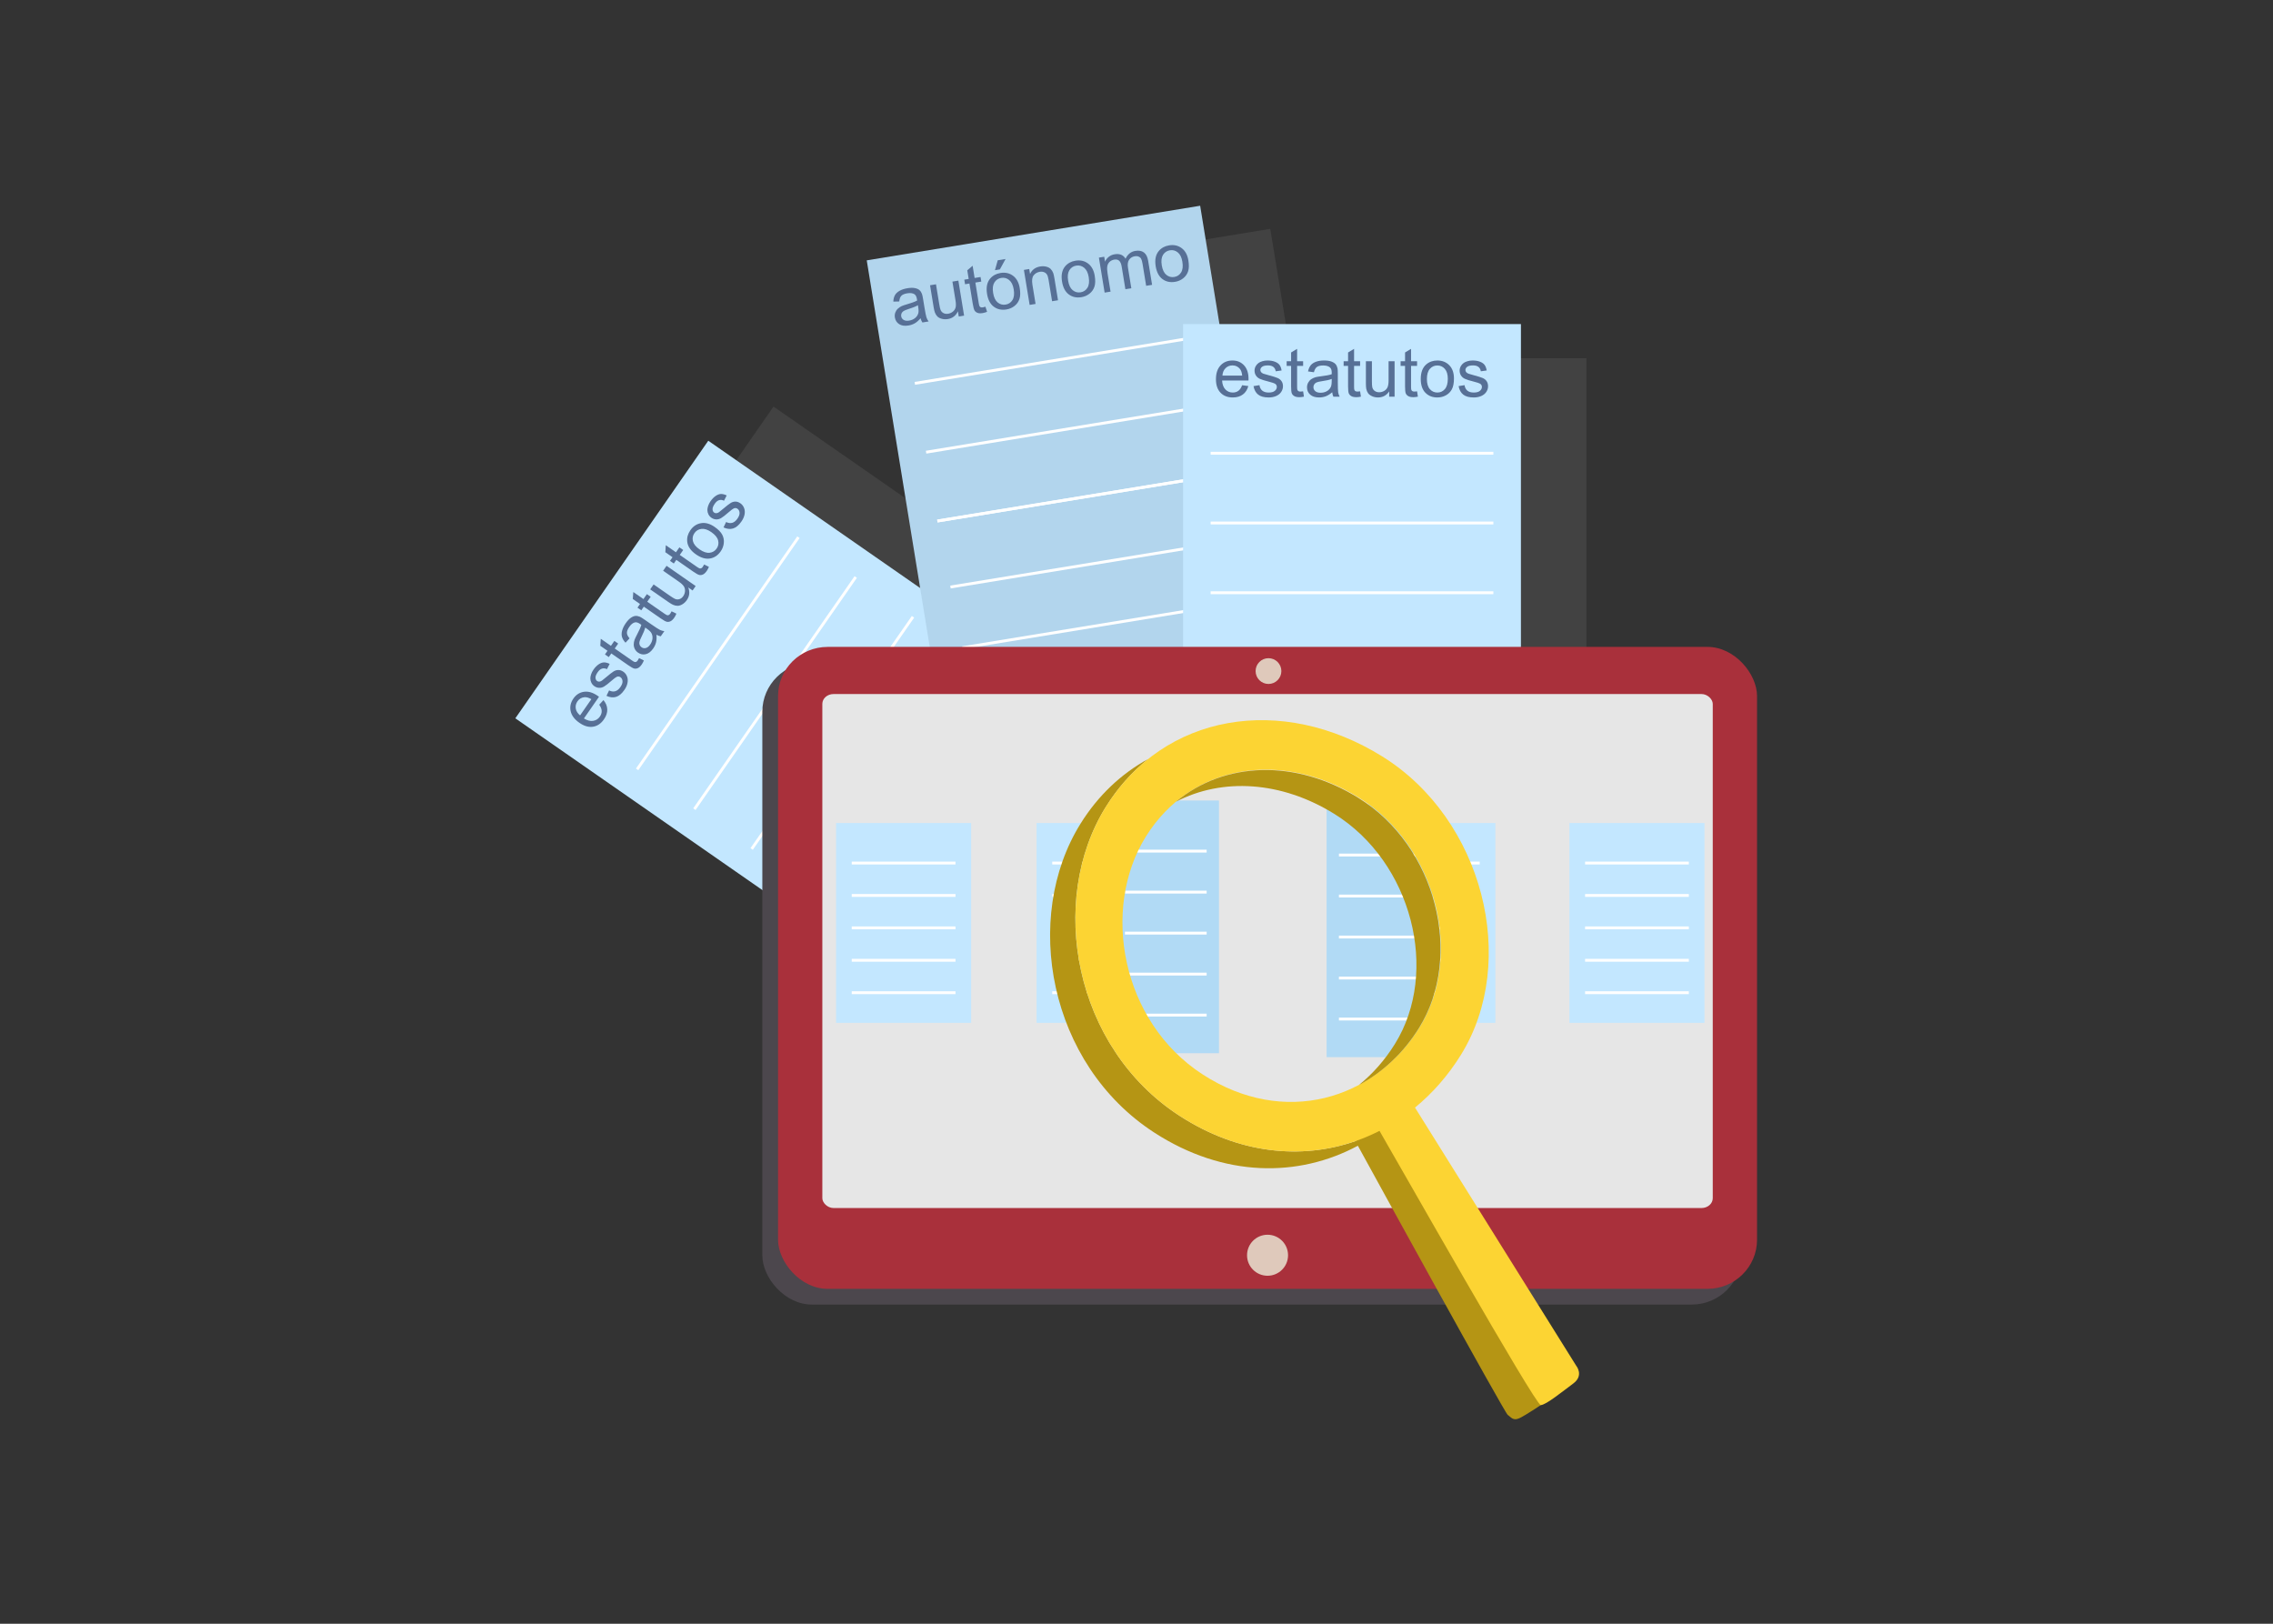 <?xml version="1.0" encoding="UTF-8"?> <svg xmlns="http://www.w3.org/2000/svg" xmlns:xlink="http://www.w3.org/1999/xlink" xmlns:xodm="http://www.corel.com/coreldraw/odm/2003" xml:space="preserve" width="280mm" height="200mm" version="1.1" style="shape-rendering:geometricPrecision; text-rendering:geometricPrecision; image-rendering:optimizeQuality; fill-rule:evenodd; clip-rule:evenodd" viewBox="0 0 28000 20000"><rect x="0" y="0" width="28000" height="20000" fill="#333333" stroke="none"/> <defs> <style type="text/css"> .str0 {stroke:white;stroke-width:35.28;stroke-miterlimit:22.926} .fil15 {fill:none} .fil4 {fill:#26A244} .fil9 {fill:#3E7560} .fil17 {fill:#4C474D} .fil6 {fill:#577096} .fil10 {fill:#5E5E5E} .fil8 {fill:#A68A78} .fil7 {fill:#A9303B} .fil18 {fill:#A9303B} .fil20 {fill:#B1DAF5} .fil16 {fill:#B2D5ED} .fil5 {fill:#B59514} .fil21 {fill:#B59514} .fil1 {fill:#C3E7FF} .fil13 {fill:#C3E7FF} .fil3 {fill:#C3EED0} .fil11 {fill:#DADADA} .fil2 {fill:#DFC9BB} .fil23 {fill:#DFC9BB} .fil19 {fill:#E6E6E6} .fil0 {fill:#FCD433} .fil22 {fill:#FCD433} .fil14 {fill:#577096;fill-rule:nonzero} .fil12 {fill:gray;fill-opacity:0.2} </style> </defs> <g id="Слой_x0020_1">  <rect class="fil0" x="5171.18" y="21296.75" width="3038.95" height="3038.95"></rect> <rect class="fil1" x="12304.64" y="21296.75" width="3038.95" height="3038.95"></rect> <rect class="fil2" x="19417.61" y="21296.75" width="3038.95" height="3038.95"></rect> <rect class="fil3" x="15921.86" y="21296.75" width="3038.95" height="3038.95"></rect> <rect class="fil4" x="8738" y="21296.75" width="3038.95" height="3038.95"></rect> <rect class="fil5" x="5171.18" y="26539.9" width="3038.95" height="3038.95"></rect> <rect class="fil6" x="12304.64" y="26539.9" width="3038.95" height="3038.95"></rect> <rect class="fil7" x="15921.87" y="26539.9" width="3038.95" height="3038.95"></rect> <rect class="fil8" x="19438.13" y="26539.9" width="3038.95" height="3038.95"></rect> <rect class="fil9" x="8738" y="26539.9" width="3038.95" height="3038.95"></rect> <rect class="fil10" x="10521.33" y="31963.78" width="3038.95" height="3038.95"></rect> <rect class="fil11" x="14113.25" y="31963.78" width="3038.95" height="3038.95"></rect> <g id="_93987675968"> <polygon class="fil12" points="7153.37,8425.46 9528.62,5007.82 13206.54,7563.97 10831.29,10981.6 "></polygon> <rect class="fil13" transform="matrix(0.691 -0.994 0.994 0.691 6348.1 8847.6)" width="3439.65" height="3701.61"></rect> <path class="fil14" d="M7381.57 8680.2l52 -57.12c29.7,35.17 45.41,73.25 47,113.99 1.58,40.72 -11.97,81.86 -40.87,123.44 -36.34,52.29 -81.28,82.54 -134.82,90.77 -53.42,8.3 -109.34,-7.84 -167.5,-48.27 -60.12,-41.78 -96.16,-89.71 -107.79,-143.74 -11.76,-54.12 -0.41,-105.84 33.93,-155.25 33.22,-47.8 76.6,-75.56 130.24,-83.2 53.65,-7.64 110.06,9.02 169.14,50.08 3.57,2.48 8.9,6.36 15.89,11.55l-185.63 267.09c40.87,25 78.74,34.91 113.5,29.36 34.7,-5.44 62.55,-23.14 83.28,-52.98 15.45,-22.22 22.79,-45.31 21.93,-69.13 -0.78,-23.95 -10.91,-49.43 -30.3,-76.59zm-235.76 131.31l138.8 -199.72c-32.02,-18.32 -59.96,-26.29 -83.77,-24.23 -36.75,2.99 -65.95,19.94 -87.32,50.69 -19.37,27.88 -26.29,57.74 -20.84,89.71 5.52,31.86 23.24,59.71 53.13,83.55z"></path> <path id="_1" class="fil14" d="M7470.84 8570.93l32.1 -66.84c26.4,13.38 51.39,16.75 75.02,10.27 23.5,-6.54 45,-23.71 64.21,-51.35 19.45,-28 28.22,-52.64 26.27,-74.16 -1.93,-21.32 -10.57,-37.4 -25.88,-48.05 -13.7,-9.52 -28.78,-10.95 -45.02,-4.3 -11.33,4.77 -32.53,20.78 -63.83,47.87 -42.08,36.69 -73.12,60.72 -93.31,72.32 -20.22,11.39 -40.55,16.57 -61.23,15.35 -20.56,-1.14 -39.68,-7.77 -57.19,-19.94 -16.01,-11.13 -28.19,-25.06 -36.74,-41.76 -8.47,-16.81 -12.87,-34.57 -13.13,-53.36 -0.35,-14.26 2.74,-31.23 9.19,-50.84 6.53,-19.71 16.2,-38.79 29.17,-57.45 19.52,-28.1 40.69,-49.95 63.6,-65.46 22.87,-15.69 44.81,-23.68 65.68,-24.2 20.9,-0.34 44.32,5.52 70.23,17.89l-33.01 65.19c-20.5,-10.31 -40.58,-12.65 -60.02,-7.03 -19.44,5.62 -37.27,20.21 -53.68,43.82 -19.29,27.76 -28.53,50.89 -27.57,69.16 0.97,18.26 7.63,31.77 19.96,40.34 7.83,5.44 16.65,7.98 26.43,7.44 9.89,-0.48 20.66,-4.43 32.29,-12.07 6.55,-4.5 24.06,-18.64 52.77,-42.74 41.19,-34.92 71.44,-58.31 90.54,-70.32 19.11,-12 39.1,-17.92 59.65,-17.98 20.74,-0.1 41.38,7.07 62.11,21.47 20.16,14.01 35.08,33.09 44.68,57.36 9.61,24.28 11.58,50.92 5.92,79.95 -5.73,29.16 -18.42,57.74 -37.96,85.85 -32.33,46.53 -66.74,75.39 -102.95,86.44 -36.32,10.97 -75.69,6.67 -118.3,-12.87z"></path> <path id="_2" class="fil14" d="M7872.38 8105.97l59.44 29c-8.28,19.53 -17.08,36.13 -26.37,49.49 -15.28,22 -30.59,36.64 -46.1,43.97 -15.43,7.21 -30.45,9.41 -45.29,6.44 -14.85,-2.97 -40.48,-17.21 -77,-42.59l-206.62 -143.6 -31.22 44.93 -47 -32.66 31.23 -44.93 -88.69 -61.63 5.75 -86.18 125.2 87.01 42.26 -60.82 47 32.66 -42.27 60.82 210.08 146c17.39,12.09 29.29,18.81 35.76,20.07 6.4,1.36 12.71,0.64 19.06,-2.12 6.25,-2.84 12.54,-8.71 18.79,-17.7 4.64,-6.68 10,-16.11 15.99,-28.16z"></path> <path id="_3" class="fil14" d="M8086.23 7818.18c3.54,35.94 1.89,67.07 -4.65,93.45 -6.54,26.36 -18.15,51.43 -34.8,75.39 -27.38,39.39 -57.99,63.03 -91.95,70.85 -33.85,7.91 -65.75,1.45 -95.57,-19.28 -17.51,-12.16 -30.72,-27.32 -39.71,-45.35 -8.91,-18.15 -13.14,-36.64 -12.93,-55.62 0.29,-19.09 3.69,-38.26 10.48,-57.61 5.23,-14.14 14.8,-34.31 28.53,-60.47 28.35,-53.06 46.53,-94.22 54.56,-122.97 -8.13,-6 -13.35,-9.79 -15.54,-11.32 -24.64,-17.12 -46.04,-23.45 -64.18,-18.98 -24.51,6.02 -47.4,24.46 -68.69,55.08 -19.93,28.69 -29.59,53.4 -29.02,73.96 0.49,20.66 11.27,43.01 32.27,67.35l-49.59 53.66c-21.69,-23.09 -36.14,-46.29 -43.17,-69.62 -7.01,-23.33 -6.5,-49.62 1.3,-79.04 7.84,-29.22 22.55,-59.49 44.01,-90.35 21.28,-30.63 42.23,-53.15 62.85,-67.33 20.55,-14.09 39.37,-22.01 56.56,-23.38 17.18,-1.39 35.4,1.89 54.67,9.81 11.73,5.24 31.11,17.18 57.95,35.83l80.62 56.03c56.32,39.14 92.79,62.61 109.64,70.56 16.77,8.07 34.69,13 53.63,15.24l-44.19 63.58c-17.03,-2.78 -34.71,-9.28 -53.08,-19.47zm-138.12 -88.82c-6.39,28.36 -21.83,66.81 -46.35,115.36 -13.89,27.59 -22.18,48.13 -24.89,61.61 -2.72,13.49 -1.67,26.01 2.93,37.57 4.72,11.65 12.27,21.17 22.87,28.54 16.01,11.13 33.73,14.38 53,9.51 19.28,-4.88 37.18,-19.09 53.59,-42.7 16.25,-23.38 25.67,-47.75 28.14,-73.19 2.52,-25.24 -2.05,-48.4 -13.75,-69.17 -9.15,-16.09 -27.06,-33.33 -53.67,-51.82l-21.87 -15.71z"></path> <path id="_4" class="fil14" d="M8272.94 7529.63l59.43 29.01c-8.27,19.53 -17.08,36.12 -26.36,49.48 -15.29,22 -30.6,36.64 -46.1,43.97 -15.44,7.21 -30.46,9.41 -45.3,6.44 -14.85,-2.97 -40.48,-17.2 -77,-42.58l-206.62 -143.6 -31.22 44.92 -46.99 -32.66 31.22 -44.92 -88.69 -61.64 5.76 -86.18 125.19 87.01 42.27 -60.82 46.99 32.67 -42.26 60.81 210.07 146c17.39,12.09 29.29,18.81 35.76,20.07 6.4,1.37 12.71,0.64 19.06,-2.12 6.25,-2.84 12.55,-8.71 18.79,-17.69 4.65,-6.69 10.01,-16.11 16,-28.17z"></path> <path id="_5" class="fil14" d="M8531.7 7273.06l-53.33 -37.06c21.29,56.12 15.31,108 -17.91,155.79 -14.65,21.08 -32.37,37.97 -53.16,50.68 -20.91,12.63 -40.49,19.18 -58.86,19.56 -18.49,0.3 -37.78,-3.89 -58,-12.64 -13.66,-5.91 -33.43,-17.77 -59.23,-35.7l-221.94 -154.25 42.26 -60.81 198.45 137.92c31.68,22.01 53.98,35.64 66.6,40.81 18.65,7.34 36.69,7.92 54.44,1.8 17.66,-6 32.83,-18 45.48,-36.19 12.65,-18.2 19.89,-38.45 21.61,-60.83 1.71,-22.37 -3.22,-42.55 -14.59,-60.36 -11.45,-17.69 -32.51,-37.28 -63.03,-58.49l-191.77 -133.28 42.27 -60.81 358.66 249.26 -37.95 54.6z"></path> <path id="_6" class="fil14" d="M8673.49 6953.29l59.44 29.01c-8.28,19.53 -17.08,36.12 -26.37,49.48 -15.29,22 -30.59,36.64 -46.1,43.98 -15.44,7.21 -30.46,9.41 -45.3,6.44 -14.85,-2.98 -40.48,-17.21 -76.99,-42.59l-206.62 -143.6 -31.23 44.92 -46.99 -32.66 31.22 -44.92 -88.68 -61.64 5.75 -86.18 125.19 87.01 42.27 -60.81 46.99 32.66 -42.26 60.81 210.07 146.01c17.4,12.08 29.3,18.81 35.77,20.06 6.39,1.37 12.71,0.64 19.06,-2.12 6.25,-2.84 12.54,-8.71 18.78,-17.69 4.65,-6.68 10.01,-16.11 16,-28.17z"></path> <path id="_7" class="fil14" d="M8574.26 6829.16c-66.22,-46.02 -102.49,-98.56 -108.69,-157.7 -5.12,-49.17 7.81,-96.03 38.63,-140.37 34.18,-49.18 78.32,-78.28 132.34,-87.2 53.82,-8.88 109.29,6.43 166.07,45.89 46.07,32.03 77.43,64.07 94.2,96.22 16.77,32.16 23.26,66.55 19.48,103.21 -3.7,36.54 -16.54,70.5 -38.23,101.71 -34.9,50.22 -79.09,79.63 -132.75,88.28 -53.66,8.65 -110.7,-8.1 -171.05,-50.04zm43.34 -62.11c45.84,31.86 87.13,45.69 123.75,41.42 36.81,-4.31 65.74,-21.61 86.95,-52.13 20.97,-30.18 27.03,-63.21 18.11,-99.29 -8.98,-35.98 -36.92,-70.25 -83.8,-102.83 -44.23,-30.74 -84.78,-43.89 -121.49,-39.51 -36.81,4.3 -65.66,21.49 -86.47,51.44 -21.21,30.52 -27.46,63.58 -18.78,99.51 8.76,35.81 36,69.61 81.73,101.39z"></path> <path id="_8" class="fil14" d="M8912.64 6496.39l32.1 -66.84c26.39,13.38 51.38,16.75 75.01,10.27 23.51,-6.54 45.01,-23.71 64.22,-51.35 19.45,-28 28.22,-52.64 26.26,-74.15 -1.92,-21.33 -10.56,-37.41 -25.87,-48.06 -13.71,-9.52 -28.78,-10.95 -45.02,-4.3 -11.33,4.77 -32.53,20.78 -63.83,47.87 -42.08,36.69 -73.12,60.72 -93.31,72.32 -20.22,11.4 -40.55,16.57 -61.23,15.35 -20.56,-1.14 -39.69,-7.77 -57.19,-19.94 -16.02,-11.13 -28.19,-25.06 -36.74,-41.76 -8.47,-16.81 -12.87,-34.57 -13.14,-53.36 -0.34,-14.26 2.75,-31.23 9.2,-50.83 6.53,-19.72 16.2,-38.8 29.16,-57.46 19.53,-28.1 40.7,-49.94 63.61,-65.45 22.86,-15.7 44.81,-23.69 65.68,-24.21 20.9,-0.34 44.32,5.52 70.23,17.89l-33.01 65.19c-20.5,-10.31 -40.58,-12.65 -60.02,-7.03 -19.45,5.62 -37.28,20.21 -53.68,43.82 -19.29,27.76 -28.54,50.89 -27.57,69.16 0.97,18.26 7.63,31.77 19.95,40.34 7.84,5.44 16.66,7.98 26.44,7.44 9.89,-0.48 20.66,-4.43 32.29,-12.06 6.55,-4.51 24.06,-18.65 52.77,-42.75 41.19,-34.92 71.44,-58.31 90.54,-70.31 19.11,-12.01 39.1,-17.93 59.64,-17.99 20.75,-0.1 41.39,7.07 62.11,21.47 20.16,14.02 35.08,33.09 44.69,57.37 9.61,24.27 11.58,50.91 5.92,79.94 -5.74,29.16 -18.43,57.74 -37.96,85.85 -32.34,46.53 -66.74,75.39 -102.96,86.44 -36.31,10.97 -75.69,6.67 -118.29,-12.87z"></path> <line class="fil15 str0" x1="7848.34" y1="9476.51" x2="9835.8" y2="6616.85"></line> <line class="fil15 str0" x1="8553.8" y1="9966.8" x2="10541.26" y2="7107.14"></line> <line class="fil15 str0" x1="9259.26" y1="10457.09" x2="11246.71" y2="7597.43"></line> </g> <polygon class="fil12" points="15379.87,4412.13 19541.85,4412.13 19541.85,8891.08 15379.87,8891.08 "></polygon> <polygon class="fil12" points="11540.49,3491.35 15647.75,2818.74 16371.59,7238.82 12264.32,7911.43 "></polygon> <polygon class="fil16" points="10676.94,3206.84 14784.22,2534.23 15675.49,8002.33 11568.22,8674.93 "></polygon> <path class="fil14" d="M11339.85 3920.09c-23.34,27.55 -46.85,48.03 -70.34,61.69 -23.49,13.65 -49.57,22.76 -78.36,27.47 -47.34,7.75 -85.62,2.23 -114.88,-16.72 -29.23,-18.81 -46.79,-46.21 -52.66,-82.05 -3.44,-21.04 -1.75,-41.08 4.94,-60.08 6.83,-19.02 17.17,-34.93 30.94,-47.99 13.92,-13.08 30.05,-23.97 48.68,-32.57 13.78,-6.08 34.92,-13.24 63.27,-21.58 57.83,-16.58 100.05,-32.17 126.28,-46.4 -1.36,-10.02 -2.26,-16.4 -2.69,-19.04 -4.85,-29.61 -15.19,-49.38 -31.03,-59.3 -21.38,-13.41 -50.55,-17.02 -87.36,-10.99 -34.47,5.65 -58.94,15.91 -73.3,30.62 -14.5,14.74 -23.05,38.02 -25.91,70.05l-73.05 1.73c1.49,-31.65 8.09,-58.18 19.96,-79.45 11.87,-21.27 31.1,-39.21 57.66,-54.07 26.44,-14.71 58.41,-25.21 95.51,-31.28 36.81,-6.03 67.55,-6.65 92.09,-1.72 24.41,4.95 43.21,12.96 56.16,24.35 12.94,11.38 23.27,26.74 30.99,46.09 4.4,12.07 9.32,34.29 14.6,66.54l15.86 96.89c11.09,67.69 19.61,110.21 25.63,127.84 5.87,17.66 14.8,33.96 26.38,49.12l-76.41 12.52c-9.85,-14.17 -17.5,-31.39 -22.96,-51.67zm-32.33 -161c-24.81,15.14 -63.17,30.81 -115.1,46.99 -29.48,9.23 -50,17.57 -61.57,25 -11.58,7.44 -19.84,16.9 -24.94,28.26 -5.08,11.49 -6.66,23.54 -4.58,36.27 3.15,19.25 13.15,34.24 30.06,44.68 16.92,10.46 39.58,13.42 67.96,8.77 28.09,-4.6 52.15,-14.79 72.14,-30.72 19.88,-15.76 33.33,-35.16 40.1,-58.01 5.19,-17.76 5.1,-42.63 -0.13,-74.6l-3.94 -26.64z"></path> <path id="_1_0" class="fil14" d="M11810.59 3898.43l-10.5 -64.09c-25.49,54.35 -66.9,86.15 -124.34,95.55 -25.33,4.15 -49.8,3.18 -73.39,-2.91 -23.62,-6.22 -41.95,-15.72 -55.01,-28.65 -13.08,-13.07 -23.5,-29.84 -31.28,-50.45 -5.27,-13.92 -10.51,-36.37 -15.58,-67.38l-43.68 -266.72 73.08 -11.97 39.06 238.49c6.23,38.06 11.97,63.56 17.03,76.23 7.71,18.5 19.85,31.86 36.59,40.35 16.61,8.5 35.78,11.05 57.65,7.47 21.87,-3.58 41.45,-12.47 58.72,-26.81 17.26,-14.34 28.31,-31.93 33.19,-52.49 4.73,-20.53 4.15,-49.29 -1.86,-85.97l-37.74 -230.46 73.09 -11.97 70.59 431.03 -65.62 10.75z"></path> <path id="_2_1" class="fil14" d="M12138.9 3777.72l20.53 62.87c-19.79,7.65 -37.83,12.87 -53.89,15.5 -26.43,4.33 -47.6,3.53 -63.66,-2.5 -15.92,-6.07 -27.95,-15.32 -36.14,-28.05 -8.2,-12.73 -15.82,-41.04 -23,-84.93l-40.67 -248.31 -53.99 8.84 -9.25 -56.48 54 -8.84 -17.46 -106.58 65.89 -55.84 24.64 150.46 73.09 -11.97 9.25 56.47 -73.09 11.97 41.34 252.47c3.43,20.9 6.88,34.13 10.48,39.65 3.47,5.54 8.39,9.57 14.79,12.21 6.39,2.51 14.98,2.95 25.78,1.18 8.03,-1.32 18.53,-4.03 31.36,-8.12z"></path> <path id="_3_2" class="fil14" d="M12158.99 3620.08c-13.04,-79.58 -0.55,-142.19 37.61,-187.8 31.74,-37.89 74.39,-61.22 127.68,-69.95 59.11,-9.68 110.73,1.77 154.72,34.36 43.84,32.47 71.44,82.97 82.61,151.2 9.07,55.37 7.88,100.19 -3.54,134.61 -11.42,34.42 -31.6,63.02 -60.56,85.82 -28.82,22.76 -62.14,37.18 -99.65,43.32 -60.34,9.88 -112.22,-1.38 -155.77,-33.9 -43.56,-32.52 -71.23,-85.13 -83.1,-157.66zm74.76 -12.1c9.02,55.09 27.82,94.37 56.37,117.69 28.72,23.44 61.27,32.17 97.95,26.17 36.27,-5.94 64.2,-24.58 83.91,-56.09 19.58,-31.49 24.75,-75.4 15.52,-131.74 -8.7,-53.15 -27.47,-91.43 -56.17,-114.74 -28.7,-23.44 -61.13,-32.2 -97.12,-26.3 -36.68,6 -64.76,24.53 -84.53,55.76 -19.62,31.21 -24.93,74.3 -15.93,129.25zm22.43 -279.69l34.52 -122.48 96.34 -15.77 -70.24 128.32 -60.62 9.93z"></path> <path id="_4_3" class="fil14" d="M12683.58 3755.47l-70.58 -431.03 65.61 -10.75 10.02 61.19c23.88,-52.1 65.72,-82.97 125.37,-92.74 26.03,-4.26 50.61,-3.46 73.86,2.26 23.25,5.72 41.6,15.36 54.86,28.68 13.27,13.32 23.83,30.07 31.52,50.13 4.85,13.12 10.11,36.57 15.64,70.34l43.34 264.66 -73.08 11.97 -42.89 -261.88c-4.87,-29.77 -11.29,-51.6 -19.36,-65.34 -8.08,-13.74 -20.11,-23.86 -35.96,-30.35 -15.83,-6.37 -33.58,-8.01 -52.96,-4.84 -30.99,5.08 -56.1,19.28 -75.43,42.77 -19.34,23.35 -24.41,62.69 -15.38,117.79l38.51 235.17 -73.09 11.97z"></path> <path id="_5_4" class="fil14" d="M13082.78 3468.8c-13.03,-79.59 -0.54,-142.19 37.61,-187.8 31.75,-37.89 74.4,-61.22 127.69,-69.95 59.1,-9.68 110.72,1.77 154.72,34.36 43.83,32.47 71.43,82.97 82.61,151.2 9.06,55.37 7.87,100.19 -3.55,134.61 -11.41,34.42 -31.6,63.01 -60.55,85.81 -28.82,22.77 -62.14,37.18 -99.65,43.33 -60.35,9.88 -112.22,-1.39 -155.78,-33.9 -43.56,-32.52 -71.22,-85.13 -83.1,-157.66zm74.77 -12.1c9.02,55.09 27.81,94.37 56.37,117.69 28.71,23.44 61.26,32.17 97.94,26.16 36.27,-5.94 64.21,-24.57 83.91,-56.08 19.58,-31.49 24.75,-75.4 15.53,-131.74 -8.71,-53.16 -27.48,-91.44 -56.17,-114.74 -28.71,-23.44 -61.13,-32.2 -97.12,-26.31 -36.68,6.01 -64.77,24.53 -84.53,55.77 -19.62,31.21 -24.93,74.29 -15.93,129.25z"></path> <path id="_6_5" class="fil14" d="M13607.38 3604.18l-70.59 -431.02 65.62 -10.75 9.97 60.9c9.98,-23.23 25.19,-43.21 45.52,-59.61 20.32,-16.54 44.74,-27.09 73.39,-31.78 31.84,-5.21 59.09,-2.85 81.59,6.97 22.53,9.96 39.93,26.01 52.14,48.45 26.09,-55.86 66.43,-88.2 121.24,-97.17 42.91,-7.03 77.91,-0.67 104.77,19.23 26.99,19.88 44.58,54.38 52.62,103.52l48.4 295.52 -73.09 11.97 -44.43 -271.3c-4.76,-29.06 -10.69,-49.69 -17.5,-61.8 -6.82,-12.1 -17.07,-20.94 -30.97,-26.77 -13.74,-5.85 -29.05,-7.32 -45.8,-4.58 -30.45,4.99 -53.99,19.22 -70.77,42.58 -16.76,23.5 -21.45,57.38 -14.19,101.67l40.96 250.12 -73.09 11.97 -45.81 -279.75c-5.31,-32.39 -15.25,-55.77 -29.8,-70.01 -14.55,-14.25 -35.41,-19.22 -62.4,-14.8 -20.49,3.35 -38.56,11.86 -54.24,25.51 -15.67,13.65 -25.68,31.49 -30.15,53.69 -4.35,22.03 -3.31,52.7 3.11,91.87l36.58 223.41 -73.08 11.96z"></path> <path id="_7_6" class="fil14" d="M14236.48 3279.87c-13.03,-79.59 -0.54,-142.19 37.62,-187.8 31.74,-37.89 74.39,-61.22 127.68,-69.95 59.11,-9.68 110.72,1.77 154.72,34.36 43.83,32.47 71.44,82.97 82.61,151.2 9.07,55.37 7.87,100.19 -3.54,134.61 -11.42,34.42 -31.6,63.01 -60.56,85.81 -28.82,22.77 -62.14,37.18 -99.65,43.33 -60.35,9.88 -112.22,-1.39 -155.78,-33.9 -43.55,-32.52 -71.22,-85.13 -83.1,-157.66zm74.77 -12.1c9.02,55.09 27.82,94.37 56.37,117.69 28.72,23.44 61.27,32.17 97.95,26.16 36.26,-5.94 64.2,-24.58 83.91,-56.08 19.57,-31.49 24.75,-75.41 15.52,-131.74 -8.7,-53.16 -27.48,-91.44 -56.17,-114.75 -28.71,-23.43 -61.13,-32.19 -97.12,-26.3 -36.68,6.01 -64.77,24.53 -84.53,55.77 -19.62,31.21 -24.93,74.29 -15.93,129.25z"></path> <line class="fil15 str0" x1="11269.33" y1="4721.87" x2="14706.03" y2="4159.07"></line> <line class="fil15 str0" x1="11408.16" y1="5569.67" x2="14844.86" y2="5006.88"></line> <line class="fil15 str0" x1="11547" y1="6417.48" x2="14983.7" y2="5854.69"></line> <line class="fil15 str0" x1="11547" y1="6417.48" x2="14983.7" y2="5854.69"></line> <line class="fil15 str0" x1="11708.32" y1="7230.4" x2="15145.02" y2="6667.6"></line> <line class="fil15 str0" x1="11854.75" y1="7978.49" x2="15291.45" y2="7415.7"></line> <rect class="fil13" x="14573.66" y="3991.8" width="4161.98" height="4478.95"></rect> <path class="fil14" d="M15300.92 4744.9l76.58 10.1c-11.92,44.46 -34.23,79.1 -66.77,103.65 -32.54,24.54 -74.05,36.89 -124.69,36.89 -63.68,0 -114.17,-19.64 -151.48,-58.91 -37.31,-39.13 -55.96,-94.26 -55.96,-165.09 0,-73.21 18.79,-130.16 56.52,-170.55 37.73,-40.54 86.68,-60.74 146.85,-60.74 58.21,0 105.76,19.78 142.65,59.47 36.89,39.7 55.4,95.52 55.4,167.47 0,4.35 -0.14,10.94 -0.42,19.64l-325.26 0c2.8,47.83 16.27,84.58 40.67,109.96 24.27,25.39 54.7,38.15 91.03,38.15 27.07,0 50.22,-7.15 69.29,-21.45 19.22,-14.31 34.36,-37.17 45.59,-68.59zm-242.37 -118.66l243.21 0c-3.23,-36.75 -12.63,-64.24 -27.91,-82.62 -23.43,-28.47 -54.01,-42.77 -91.45,-42.77 -33.95,0 -62.42,11.36 -85.56,34.08 -23.01,22.72 -35.77,53.16 -38.29,91.31z"></path> <path id="_1_7" class="fil14" d="M15441.6 4755.84l73.21 -11.78c4.07,29.31 15.57,51.75 34.37,67.46 18.79,15.57 45.16,23.42 78.82,23.42 34.09,0 59.33,-6.87 75.88,-20.75 16.41,-13.75 24.69,-30.02 24.69,-48.67 0,-16.69 -7.43,-29.88 -22.16,-39.42 -10.38,-6.59 -35.63,-14.86 -75.74,-25.1 -54.14,-13.61 -91.59,-25.39 -112.63,-35.35 -20.9,-10.1 -36.75,-23.84 -47.55,-41.52 -10.8,-17.53 -16.27,-37.02 -16.27,-58.34 0,-19.5 4.49,-37.45 13.33,-54 8.97,-16.55 21.04,-30.3 36.32,-41.24 11.51,-8.42 27.21,-15.57 46.99,-21.46 19.92,-5.89 41.1,-8.84 63.82,-8.84 34.22,0 64.24,4.91 90.05,14.87 25.94,9.82 45.02,23.28 57.36,40.12 12.21,16.97 20.76,39.55 25.39,67.88l-72.37 10.1c-3.23,-22.72 -12.77,-40.54 -28.48,-53.3 -15.71,-12.76 -37.87,-19.07 -66.62,-19.07 -33.8,0 -58.07,5.61 -72.52,16.83 -14.44,11.22 -21.74,24.4 -21.74,39.41 0,9.54 2.95,18.23 8.98,25.95 6.03,7.85 15.43,14.44 28.33,19.63 7.44,2.81 29.04,9.12 65.22,18.94 52.18,13.89 88.65,25.39 109.41,34.22 20.76,8.84 37.03,21.88 48.81,38.71 11.92,16.98 17.81,38.02 17.81,63.26 0,24.55 -7.15,47.69 -21.6,69.43 -14.45,21.74 -35.2,38.57 -62.27,50.49 -27.22,11.93 -57.93,17.82 -92.16,17.82 -56.66,0 -100,-11.78 -129.74,-35.21 -29.73,-23.56 -48.67,-58.35 -56.94,-104.49z"></path> <path id="_2_8" class="fil14" d="M16052.57 4820.22l10.1 65.36c-20.76,4.35 -39.41,6.59 -55.68,6.59 -26.79,0 -47.55,-4.21 -62.42,-12.76 -14.73,-8.56 -25.11,-19.64 -31.14,-33.52 -6.03,-13.89 -8.97,-43.06 -8.97,-87.53l0 -251.62 -54.71 0 0 -57.23 54.71 0 0 -108 74.05 -44.46 0 152.46 74.06 0 0 57.23 -74.06 0 0 255.83c0,21.18 1.27,34.79 3.93,40.82 2.53,6.03 6.73,10.8 12.62,14.44 5.9,3.51 14.31,5.33 25.25,5.33 8.14,0 18.94,-0.98 32.26,-2.94z"></path> <path id="_3_9" class="fil14" d="M16410.93 4831.58c-27.49,23.42 -54,39.83 -79.39,49.51 -25.38,9.68 -52.59,14.45 -81.77,14.45 -47.97,0 -84.85,-11.64 -110.66,-35.07 -25.81,-23.28 -38.71,-53.16 -38.71,-89.48 0,-21.32 4.91,-40.82 14.58,-58.49 9.82,-17.67 22.59,-31.7 38.29,-42.36 15.85,-10.66 33.53,-18.8 53.3,-24.27 14.59,-3.78 36.61,-7.43 65.93,-11.08 59.75,-7.01 103.93,-15.57 132.12,-25.38 0.28,-10.1 0.42,-16.55 0.42,-19.22 0,-30.01 -7.01,-51.19 -21.04,-63.54 -18.93,-16.69 -47.13,-24.96 -84.43,-24.96 -34.93,0 -60.74,6.17 -77.29,18.37 -16.69,12.2 -28.89,33.8 -36.89,64.94l-72.37 -10.1c6.59,-30.99 17.39,-56.1 32.54,-75.18 15.15,-19.07 37.03,-33.66 65.64,-44.04 28.47,-10.24 61.72,-15.43 99.31,-15.43 37.3,0 67.74,4.35 91.16,13.19 23.29,8.83 40.54,19.77 51.48,33.1 10.94,13.32 18.65,30.15 23.14,50.49 2.39,12.63 3.65,35.35 3.65,68.03l0 98.18c0,68.59 1.54,111.93 4.63,130.3 2.94,18.38 9.12,35.91 18.09,52.74l-77.42 0c-7.44,-15.57 -12.2,-33.8 -14.31,-54.7zm-5.89 -164.11c-26.93,10.94 -67.32,20.2 -121.18,27.78 -30.58,4.34 -52.18,9.25 -64.8,14.72 -12.63,5.47 -22.31,13.47 -29.18,23.85 -6.87,10.52 -10.38,22.16 -10.38,35.06 0,19.5 7.44,35.91 22.44,48.95 15.01,13.05 36.89,19.64 65.65,19.64 28.47,0 53.86,-6.17 76.16,-18.66 22.16,-12.34 38.57,-29.31 48.95,-50.77 7.99,-16.69 11.92,-41.24 11.92,-73.64l0.42 -26.93z"></path> <path id="_4_10" class="fil14" d="M16754.43 4820.22l10.1 65.36c-20.76,4.35 -39.41,6.59 -55.68,6.59 -26.79,0 -47.55,-4.21 -62.42,-12.76 -14.73,-8.56 -25.11,-19.64 -31.14,-33.52 -6.03,-13.89 -8.97,-43.06 -8.97,-87.53l0 -251.62 -54.71 0 0 -57.23 54.71 0 0 -108 74.05 -44.46 0 152.46 74.06 0 0 57.23 -74.06 0 0 255.83c0,21.18 1.27,34.79 3.93,40.82 2.53,6.03 6.73,10.8 12.62,14.44 5.9,3.51 14.31,5.33 25.25,5.33 8.14,0 18.94,-0.98 32.26,-2.94z"></path> <path id="_5_11" class="fil14" d="M17112.79 4886.28l0 -64.94c-33.94,49.51 -79.95,74.2 -138.15,74.2 -25.67,0 -49.66,-4.91 -71.96,-14.73 -22.3,-9.96 -38.85,-22.3 -49.65,-37.17 -10.8,-15.01 -18.37,-33.24 -22.72,-54.84 -2.95,-14.59 -4.49,-37.59 -4.49,-69.01l0 -270.28 74.06 0 0 241.67c0,38.57 1.54,64.66 4.49,77.98 4.62,19.5 14.44,34.65 29.59,45.73 15.01,11.08 33.52,16.69 55.68,16.69 22.16,0 42.92,-5.61 62.28,-16.97 19.35,-11.36 33.1,-26.93 41.24,-46.43 7.99,-19.5 12.06,-47.97 12.06,-85.14l0 -233.53 74.06 0 0 436.77 -66.49 0z"></path> <path id="_6_12" class="fil14" d="M17456.29 4820.22l10.1 65.36c-20.76,4.35 -39.41,6.59 -55.68,6.59 -26.79,0 -47.55,-4.21 -62.42,-12.76 -14.73,-8.56 -25.11,-19.64 -31.14,-33.52 -6.03,-13.89 -8.97,-43.06 -8.97,-87.53l0 -251.62 -54.71 0 0 -57.23 54.71 0 0 -108 74.05 -44.46 0 152.46 74.06 0 0 57.23 -74.06 0 0 255.83c0,21.18 1.27,34.79 3.93,40.82 2.53,6.03 6.73,10.8 12.62,14.44 5.9,3.51 14.31,5.33 25.25,5.33 8.14,0 18.94,-0.98 32.26,-2.94z"></path> <path id="_7_13" class="fil14" d="M17501.59 4667.9c0,-80.65 22.44,-140.41 67.47,-179.26 37.45,-32.26 83.31,-48.39 137.31,-48.39 59.89,0 108.98,19.64 147.13,58.91 38.01,39.13 57.09,93.42 57.09,162.56 0,56.11 -8.42,100.15 -25.25,132.27 -16.83,32.12 -41.37,57.08 -73.63,74.9 -32.12,17.81 -67.33,26.65 -105.34,26.65 -61.15,0 -110.52,-19.5 -148.25,-58.63 -37.73,-39.13 -56.53,-95.52 -56.53,-169.01zm75.74 0.14c0,55.82 12.2,97.62 36.61,125.25 24.55,27.77 55.26,41.65 92.43,41.65 36.75,0 67.33,-13.88 91.87,-41.79 24.41,-27.91 36.61,-70.41 36.61,-127.5 0,-53.86 -12.34,-94.67 -36.89,-122.31 -24.54,-27.77 -55.12,-41.65 -91.59,-41.65 -37.17,0 -67.88,13.74 -92.43,41.37 -24.41,27.63 -36.61,69.29 -36.61,124.98z"></path> <path id="_8_14" class="fil14" d="M17967.96 4755.84l73.21 -11.78c4.07,29.31 15.57,51.75 34.37,67.46 18.79,15.57 45.16,23.42 78.82,23.42 34.09,0 59.33,-6.87 75.88,-20.75 16.41,-13.75 24.69,-30.02 24.69,-48.67 0,-16.69 -7.43,-29.88 -22.16,-39.42 -10.38,-6.59 -35.63,-14.86 -75.74,-25.1 -54.14,-13.61 -91.59,-25.39 -112.63,-35.35 -20.9,-10.1 -36.75,-23.84 -47.55,-41.52 -10.8,-17.53 -16.27,-37.02 -16.27,-58.34 0,-19.5 4.49,-37.45 13.33,-54 8.97,-16.55 21.04,-30.3 36.32,-41.24 11.51,-8.42 27.21,-15.57 46.99,-21.46 19.92,-5.89 41.1,-8.84 63.82,-8.84 34.22,0 64.24,4.91 90.05,14.87 25.94,9.82 45.02,23.28 57.36,40.12 12.21,16.97 20.76,39.55 25.39,67.88l-72.37 10.1c-3.23,-22.72 -12.77,-40.54 -28.48,-53.3 -15.71,-12.76 -37.87,-19.07 -66.62,-19.07 -33.8,0 -58.07,5.61 -72.52,16.83 -14.44,11.22 -21.74,24.4 -21.74,39.41 0,9.54 2.95,18.23 8.98,25.95 6.03,7.85 15.43,14.44 28.33,19.63 7.44,2.81 29.04,9.12 65.22,18.94 52.18,13.89 88.65,25.39 109.41,34.22 20.76,8.84 37.03,21.88 48.81,38.71 11.92,16.98 17.81,38.02 17.81,63.26 0,24.55 -7.15,47.69 -21.6,69.43 -14.45,21.74 -35.2,38.57 -62.27,50.49 -27.22,11.93 -57.93,17.82 -92.16,17.82 -56.66,0 -100,-11.78 -129.74,-35.21 -29.73,-23.56 -48.67,-58.35 -56.94,-104.49z"></path> <line class="fil15 str0" x1="14913.42" y1="5582.65" x2="18395.9" y2="5582.65"></line> <line class="fil15 str0" x1="14913.42" y1="6441.75" x2="18395.9" y2="6441.75"></line> <line class="fil15 str0" x1="14913.42" y1="7300.85" x2="18395.9" y2="7300.85"></line> <rect class="fil17" x="9390.81" y="8161.59" width="12059.73" height="7907.07" rx="610.87" ry="605"></rect> <rect class="fil18" x="9584.41" y="7967.99" width="12059.73" height="7907.07" rx="610.87" ry="605"></rect> <rect class="fil19" x="10129.92" y="8548.58" width="10968.73" height="6331.13" rx="138.78" ry="121"></rect> <rect class="fil13" x="10299.32" y="10137.27" width="1663.7" height="2461.41"></rect> <line class="fil15 str0" x1="10492.14" y1="10630.19" x2="11770.2" y2="10630.19"></line> <line class="fil15 str0" x1="10492.14" y1="11029.49" x2="11770.2" y2="11029.49"></line> <line class="fil15 str0" x1="10492.14" y1="11428.79" x2="11770.2" y2="11428.79"></line> <line class="fil15 str0" x1="10492.14" y1="11828.09" x2="11770.2" y2="11828.09"></line> <line class="fil15 str0" x1="10492.14" y1="12227.39" x2="11770.2" y2="12227.39"></line> <rect class="fil13" x="12769.23" y="10137.27" width="1663.7" height="2461.41"></rect> <line class="fil15 str0" x1="12962.04" y1="10630.19" x2="14240.1" y2="10630.19"></line> <line class="fil15 str0" x1="12962.04" y1="11029.49" x2="14240.1" y2="11029.49"></line> <line class="fil15 str0" x1="12962.04" y1="11428.79" x2="14240.1" y2="11428.79"></line> <line class="fil15 str0" x1="12962.04" y1="11828.09" x2="14240.1" y2="11828.09"></line> <line class="fil15 str0" x1="12962.04" y1="12227.39" x2="14240.1" y2="12227.39"></line> <rect class="fil20" x="13705.72" y="9859.97" width="1310.36" height="3112.82"></rect> <line class="fil15 str0" x1="13857.58" y1="10483.34" x2="14864.2" y2="10483.34"></line> <line class="fil15 str0" x1="13857.58" y1="10988.31" x2="14864.2" y2="10988.31"></line> <line class="fil15 str0" x1="13857.58" y1="11493.29" x2="14864.2" y2="11493.29"></line> <line class="fil15 str0" x1="13857.58" y1="11998.26" x2="14864.2" y2="11998.26"></line> <line class="fil15 str0" x1="13857.58" y1="12503.24" x2="14864.2" y2="12503.24"></line> <rect class="fil13" x="16756.87" y="10137.27" width="1663.7" height="2461.41"></rect> <line class="fil15 str0" x1="16949.68" y1="10630.19" x2="18227.74" y2="10630.19"></line> <line class="fil15 str0" x1="16949.68" y1="11029.49" x2="18227.74" y2="11029.49"></line> <line class="fil15 str0" x1="16949.68" y1="11428.79" x2="18227.74" y2="11428.79"></line> <line class="fil15 str0" x1="16949.68" y1="11828.09" x2="18227.74" y2="11828.09"></line> <line class="fil15 str0" x1="16949.68" y1="12227.39" x2="18227.74" y2="12227.39"></line> <rect class="fil13" x="19333.15" y="10137.27" width="1663.7" height="2461.41"></rect> <line class="fil15 str0" x1="19525.96" y1="10630.19" x2="20804.03" y2="10630.19"></line> <line class="fil15 str0" x1="19525.96" y1="11029.49" x2="20804.03" y2="11029.49"></line> <line class="fil15 str0" x1="19525.96" y1="11428.79" x2="20804.03" y2="11428.79"></line> <line class="fil15 str0" x1="19525.96" y1="11828.09" x2="20804.03" y2="11828.09"></line> <line class="fil15 str0" x1="19525.96" y1="12227.39" x2="20804.03" y2="12227.39"></line> <rect class="fil20" x="16341.77" y="9908.37" width="1310.36" height="3112.82"></rect> <line class="fil15 str0" x1="16493.64" y1="10531.74" x2="17500.26" y2="10531.74"></line> <line class="fil15 str0" x1="16493.64" y1="11036.71" x2="17500.26" y2="11036.71"></line> <line class="fil15 str0" x1="16493.64" y1="11541.69" x2="17500.26" y2="11541.69"></line> <line class="fil15 str0" x1="16493.64" y1="12046.66" x2="17500.26" y2="12046.66"></line> <line class="fil15 str0" x1="16493.64" y1="12551.64" x2="17500.26" y2="12551.64"></line> <g id="_93987662528"> <path class="fil21" d="M16727.17 14112.25c-732.71,393.85 -1651.23,392.84 -2508.44,-162.2 -1302.21,-843.18 -1628.23,-2646.6 -909.37,-3802.68 219.2,-352.54 506.31,-619.56 834.59,-798.81 -199.45,158.69 -376.51,356.33 -523.19,592.23 -718.85,1156.07 -392.82,2959.5 909.39,3802.68 728.62,471.77 1501.47,543.14 2166.91,312.07l367.12 -277.95 1958.3 3501.35c0,0 -224.23,151.37 -305.06,189.09 -80.84,37.73 -106.98,-16.77 -143.71,-39.61 -36.73,-22.83 -1666.78,-2986.05 -1846.54,-3316.17z"></path> <path class="fil22" d="M17028 9317.39c1240,771.03 1685.79,2521.77 966.94,3677.85 -156.63,251.89 -347.67,469.53 -564.16,647.21l1986.14 3179.99c0,0 98.45,118.6 -36.34,218.44 -134.78,99.85 -333.86,262.4 -400.17,266.13 -66.31,3.73 -1773.51,-3012.29 -1986.88,-3377.89 -725.09,370.03 -1623.63,358.07 -2463.38,-185.65 -1302.21,-843.18 -1628.24,-2646.61 -909.39,-3802.68 718.87,-1156.09 2167.25,-1394.44 3407.24,-623.4zm-288.56 507.33c955.19,593.92 1298.59,1942.55 744.84,2833.1 -553.73,890.53 -1665.85,1225.86 -2668.95,576.36 -1003.12,-649.51 -1254.25,-2038.71 -700.52,-2929.24 553.75,-890.56 1669.46,-1074.15 2624.63,-480.22z"></path> <path class="fil21" d="M16734.76 9828.76c955.18,593.93 1298.58,1942.55 744.84,2833.09 -190.17,305.85 -446.21,546.19 -741.08,703.66 170.86,-138.33 321.53,-308.72 444.57,-506.6 553.74,-890.54 210.34,-2239.16 -744.85,-2833.09 -652.63,-405.81 -1380.15,-448.53 -1952.21,-150.89 600.27,-498.23 1476.88,-526.11 2248.73,-46.17z"></path> </g> <circle class="fil23" cx="15625.82" cy="8265.8" r="158.74"></circle> <circle class="fil23" cx="15614.29" cy="15461.14" r="252.61"></circle> </g> </svg> 
